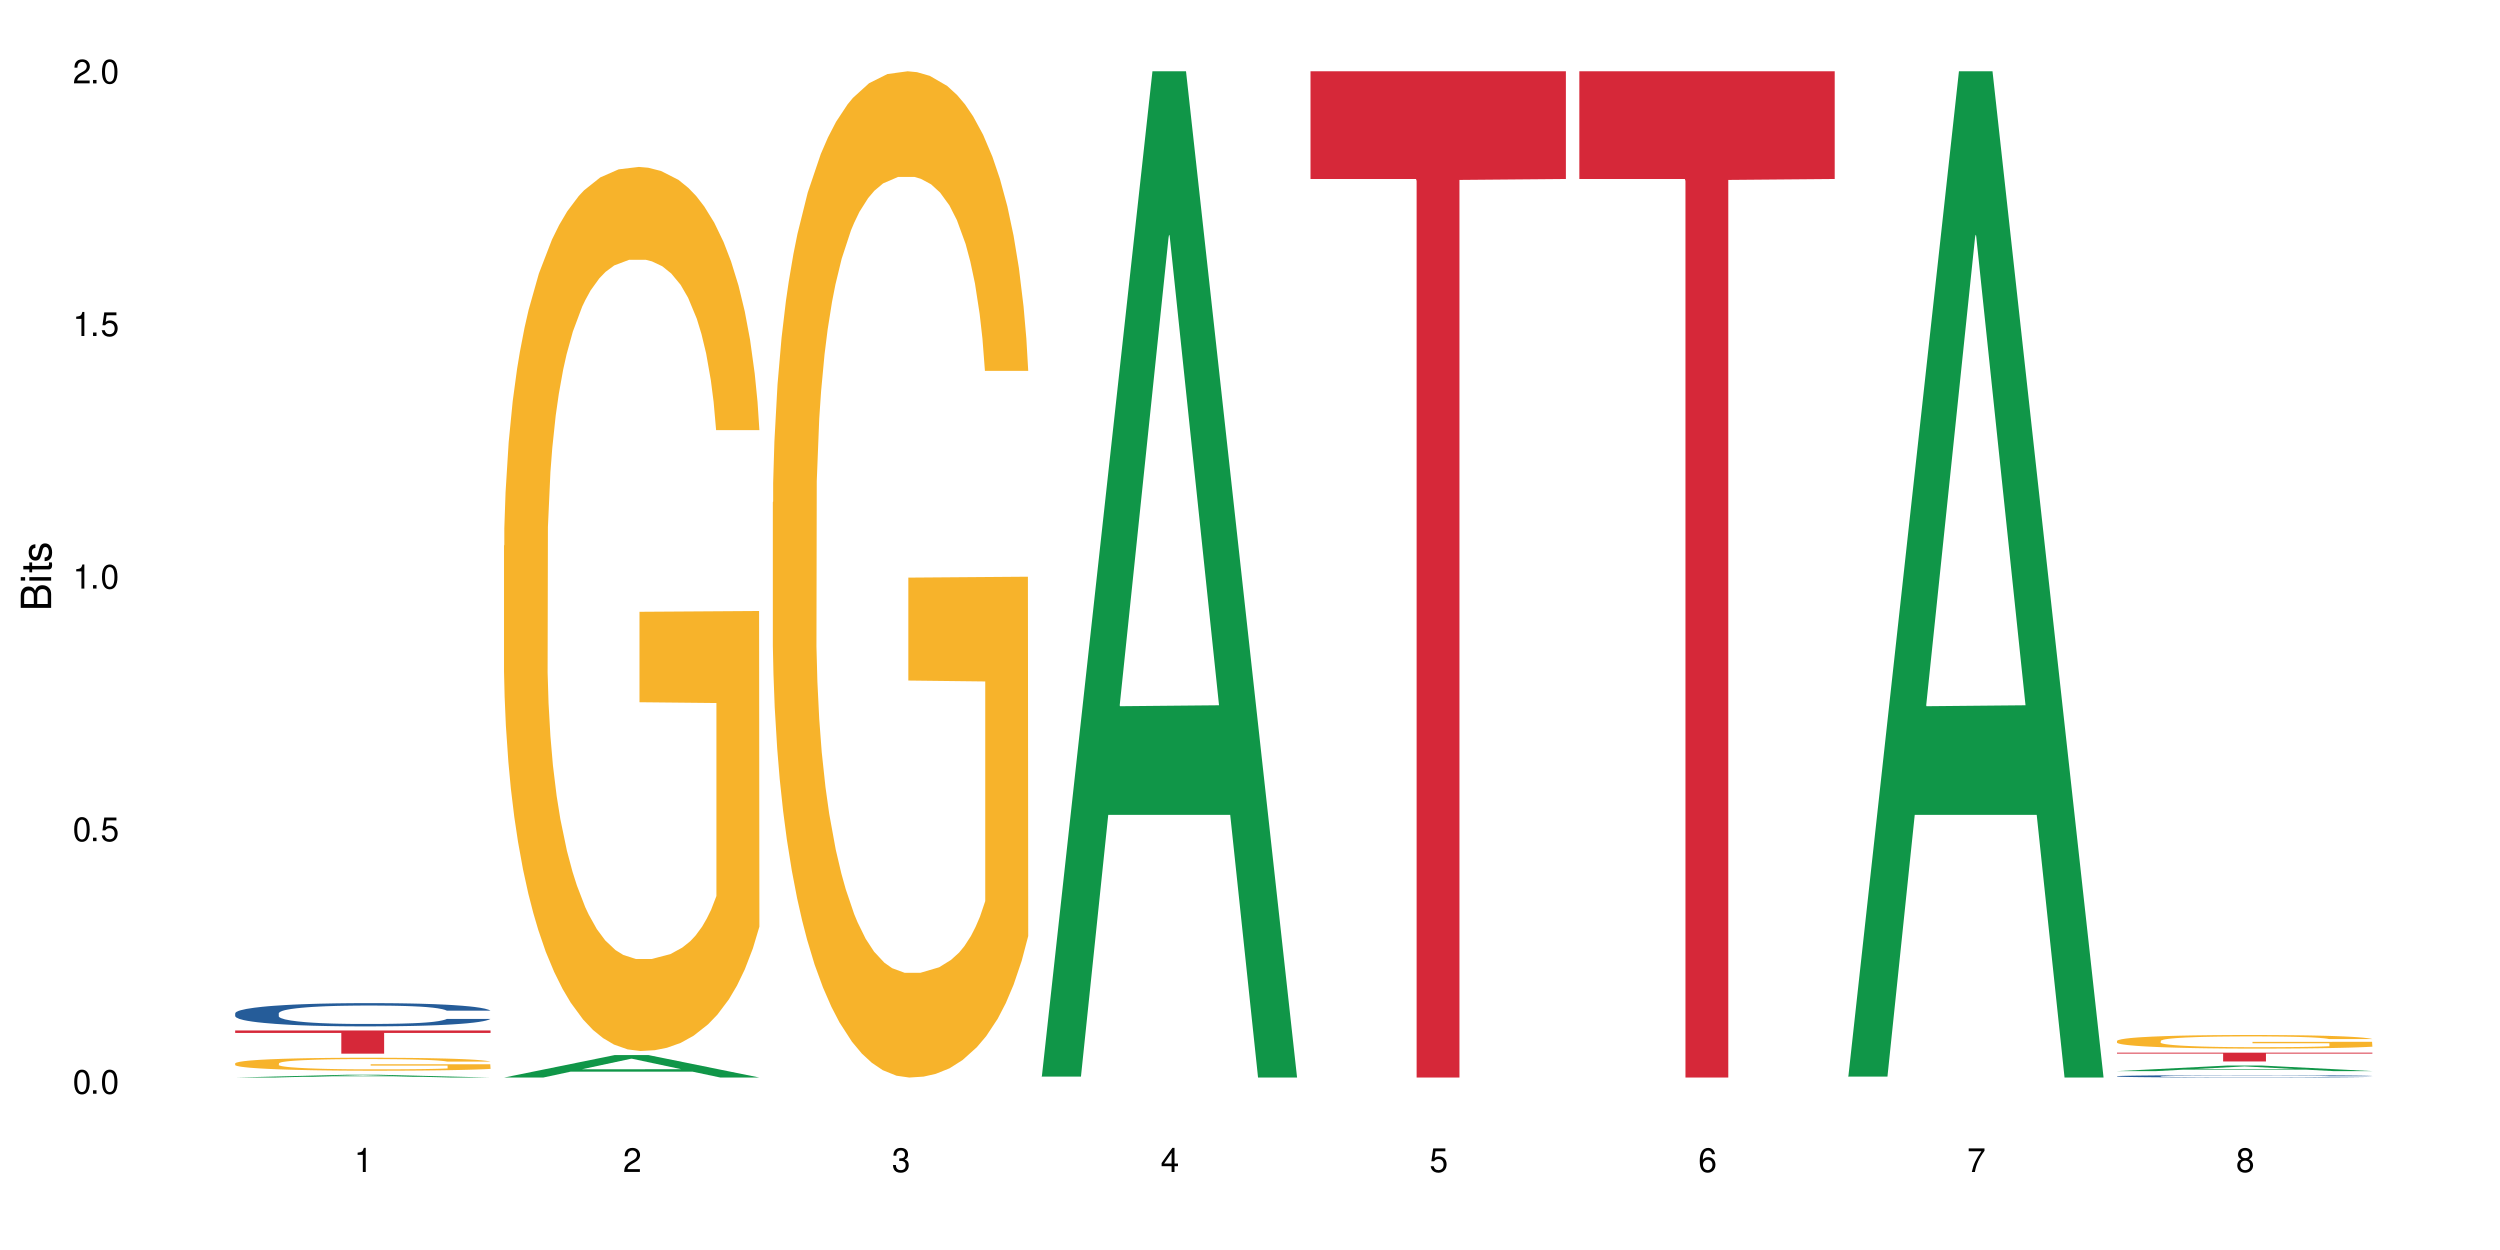 <?xml version="1.0" encoding="UTF-8"?>
<svg xmlns="http://www.w3.org/2000/svg" xmlns:xlink="http://www.w3.org/1999/xlink" width="720" height="360" viewBox="0 0 720 360">
<defs>
<g>
<g id="glyph-0-0">
</g>
<g id="glyph-0-1">
<path d="M 2.641 -6.938 C 2 -6.938 1.422 -6.656 1.078 -6.172 C 0.641 -5.562 0.406 -4.641 0.406 -3.359 C 0.406 -1.016 1.188 0.219 2.641 0.219 C 4.078 0.219 4.859 -1.016 4.859 -3.297 C 4.859 -4.641 4.656 -5.547 4.203 -6.172 C 3.844 -6.656 3.281 -6.938 2.641 -6.938 Z M 2.641 -6.188 C 3.547 -6.188 4 -5.25 4 -3.375 C 4 -1.406 3.562 -0.484 2.625 -0.484 C 1.734 -0.484 1.281 -1.438 1.281 -3.344 C 1.281 -5.25 1.734 -6.188 2.641 -6.188 Z M 2.641 -6.188 "/>
</g>
<g id="glyph-0-2">
<path d="M 1.828 -1 L 0.828 -1 L 0.828 0 L 1.828 0 Z M 1.828 -1 "/>
</g>
<g id="glyph-0-3">
<path d="M 4.562 -6.797 L 1.062 -6.797 L 0.547 -3.094 L 1.328 -3.094 C 1.719 -3.562 2.047 -3.734 2.578 -3.734 C 3.484 -3.734 4.062 -3.109 4.062 -2.094 C 4.062 -1.125 3.484 -0.531 2.578 -0.531 C 1.828 -0.531 1.375 -0.906 1.188 -1.672 L 0.328 -1.672 C 0.453 -1.109 0.547 -0.844 0.75 -0.594 C 1.125 -0.078 1.828 0.219 2.594 0.219 C 3.969 0.219 4.922 -0.781 4.922 -2.219 C 4.922 -3.562 4.031 -4.484 2.719 -4.484 C 2.25 -4.484 1.859 -4.359 1.469 -4.062 L 1.734 -5.969 L 4.562 -5.969 Z M 4.562 -6.797 "/>
</g>
<g id="glyph-0-4">
<path d="M 2.484 -4.938 L 2.484 0 L 3.328 0 L 3.328 -6.938 L 2.766 -6.938 C 2.469 -5.875 2.281 -5.734 0.984 -5.562 L 0.984 -4.938 Z M 2.484 -4.938 "/>
</g>
<g id="glyph-0-5">
<path d="M 4.859 -0.828 L 1.281 -0.828 C 1.359 -1.406 1.672 -1.781 2.5 -2.281 L 3.469 -2.828 C 4.406 -3.344 4.906 -4.062 4.906 -4.906 C 4.906 -5.484 4.672 -6.031 4.266 -6.406 C 3.859 -6.766 3.375 -6.938 2.719 -6.938 C 1.859 -6.938 1.219 -6.625 0.844 -6.031 C 0.609 -5.672 0.5 -5.234 0.484 -4.531 L 1.328 -4.531 C 1.359 -5.016 1.406 -5.281 1.531 -5.516 C 1.75 -5.938 2.188 -6.203 2.703 -6.203 C 3.469 -6.203 4.031 -5.641 4.031 -4.891 C 4.031 -4.344 3.719 -3.859 3.125 -3.516 L 2.234 -3 C 0.812 -2.172 0.406 -1.531 0.328 -0.016 L 4.859 -0.016 Z M 4.859 -0.828 "/>
</g>
<g id="glyph-0-6">
<path d="M 2.125 -3.188 L 2.578 -3.188 C 3.5 -3.188 3.984 -2.766 3.984 -1.922 C 3.984 -1.062 3.469 -0.531 2.594 -0.531 C 1.656 -0.531 1.203 -1 1.156 -2.016 L 0.312 -2.016 C 0.344 -1.453 0.438 -1.094 0.609 -0.781 C 0.953 -0.109 1.625 0.219 2.547 0.219 C 3.953 0.219 4.859 -0.625 4.859 -1.938 C 4.859 -2.828 4.516 -3.297 3.703 -3.594 C 4.344 -3.844 4.656 -4.328 4.656 -5.031 C 4.656 -6.219 3.875 -6.938 2.578 -6.938 C 1.203 -6.938 0.484 -6.172 0.453 -4.703 L 1.297 -4.703 C 1.312 -5.125 1.344 -5.359 1.453 -5.578 C 1.641 -5.969 2.062 -6.203 2.594 -6.203 C 3.344 -6.203 3.797 -5.75 3.797 -5 C 3.797 -4.516 3.609 -4.219 3.25 -4.047 C 3.016 -3.953 2.703 -3.922 2.125 -3.906 Z M 2.125 -3.188 "/>
</g>
<g id="glyph-0-7">
<path d="M 3.141 -1.672 L 3.141 0 L 3.984 0 L 3.984 -1.672 L 4.984 -1.672 L 4.984 -2.438 L 3.984 -2.438 L 3.984 -6.938 L 3.359 -6.938 L 0.266 -2.578 L 0.266 -1.672 Z M 3.141 -2.438 L 1 -2.438 L 3.141 -5.5 Z M 3.141 -2.438 "/>
</g>
<g id="glyph-0-8">
<path d="M 4.781 -5.125 C 4.609 -6.266 3.891 -6.938 2.844 -6.938 C 2.094 -6.938 1.422 -6.578 1.031 -5.953 C 0.594 -5.266 0.406 -4.422 0.406 -3.172 C 0.406 -2 0.578 -1.25 0.984 -0.641 C 1.359 -0.078 1.953 0.219 2.703 0.219 C 3.984 0.219 4.922 -0.75 4.922 -2.094 C 4.922 -3.375 4.062 -4.281 2.844 -4.281 C 2.172 -4.281 1.641 -4.031 1.281 -3.516 C 1.281 -5.234 1.828 -6.188 2.797 -6.188 C 3.391 -6.188 3.797 -5.797 3.938 -5.125 Z M 2.734 -3.531 C 3.547 -3.531 4.062 -2.953 4.062 -2.031 C 4.062 -1.156 3.484 -0.531 2.703 -0.531 C 1.922 -0.531 1.328 -1.188 1.328 -2.078 C 1.328 -2.938 1.906 -3.531 2.734 -3.531 Z M 2.734 -3.531 "/>
</g>
<g id="glyph-0-9">
<path d="M 4.984 -6.797 L 0.438 -6.797 L 0.438 -5.969 L 4.109 -5.969 C 2.5 -3.656 1.828 -2.234 1.328 0 L 2.219 0 C 2.594 -2.172 3.453 -4.047 4.984 -6.094 Z M 4.984 -6.797 "/>
</g>
<g id="glyph-0-10">
<path d="M 3.75 -3.656 C 4.469 -4.094 4.688 -4.438 4.688 -5.078 C 4.688 -6.172 3.844 -6.938 2.641 -6.938 C 1.438 -6.938 0.594 -6.172 0.594 -5.094 C 0.594 -4.438 0.812 -4.094 1.516 -3.656 C 0.734 -3.266 0.359 -2.703 0.359 -1.922 C 0.359 -0.656 1.281 0.219 2.641 0.219 C 3.984 0.219 4.922 -0.656 4.922 -1.922 C 4.922 -2.703 4.531 -3.266 3.75 -3.656 Z M 2.641 -6.188 C 3.359 -6.188 3.812 -5.75 3.812 -5.062 C 3.812 -4.406 3.344 -3.984 2.641 -3.984 C 1.922 -3.984 1.453 -4.406 1.453 -5.078 C 1.453 -5.75 1.922 -6.188 2.641 -6.188 Z M 2.641 -3.266 C 3.484 -3.266 4.062 -2.719 4.062 -1.906 C 4.062 -1.078 3.484 -0.531 2.625 -0.531 C 1.797 -0.531 1.219 -1.094 1.219 -1.906 C 1.219 -2.719 1.781 -3.266 2.641 -3.266 Z M 2.641 -3.266 "/>
</g>
<g id="glyph-1-0">
</g>
<g id="glyph-1-1">
<path d="M 0 -0.953 L 0 -4.891 C 0 -5.719 -0.234 -6.344 -0.734 -6.797 C -1.188 -7.234 -1.812 -7.469 -2.5 -7.469 C -3.547 -7.469 -4.188 -7 -4.625 -5.875 C -4.984 -6.688 -5.625 -7.094 -6.531 -7.094 C -7.172 -7.094 -7.734 -6.859 -8.141 -6.391 C -8.562 -5.922 -8.75 -5.344 -8.75 -4.5 L -8.75 -0.953 Z M -4.984 -2.062 L -7.766 -2.062 L -7.766 -4.219 C -7.766 -4.844 -7.688 -5.203 -7.453 -5.5 C -7.219 -5.812 -6.859 -5.969 -6.375 -5.969 C -5.891 -5.969 -5.531 -5.812 -5.297 -5.5 C -5.062 -5.203 -4.984 -4.844 -4.984 -4.219 Z M -0.984 -2.062 L -4 -2.062 L -4 -4.781 C -4 -5.766 -3.438 -6.359 -2.484 -6.359 C -1.547 -6.359 -0.984 -5.766 -0.984 -4.781 Z M -0.984 -2.062 "/>
</g>
<g id="glyph-1-2">
<path d="M -6.281 -1.797 L -6.281 -0.797 L 0 -0.797 L 0 -1.797 Z M -8.75 -1.797 L -8.75 -0.797 L -7.484 -0.797 L -7.484 -1.797 Z M -8.75 -1.797 "/>
</g>
<g id="glyph-1-3">
<path d="M -6.281 -3.047 L -6.281 -2.016 L -8.016 -2.016 L -8.016 -1.016 L -6.281 -1.016 L -6.281 -0.172 L -5.469 -0.172 L -5.469 -1.016 L -0.719 -1.016 C -0.078 -1.016 0.281 -1.453 0.281 -2.234 C 0.281 -2.5 0.25 -2.719 0.188 -3.047 L -0.641 -3.047 C -0.609 -2.906 -0.594 -2.766 -0.594 -2.562 C -0.594 -2.141 -0.719 -2.016 -1.156 -2.016 L -5.469 -2.016 L -5.469 -3.047 Z M -6.281 -3.047 "/>
</g>
<g id="glyph-1-4">
<path d="M -4.531 -5.25 C -5.766 -5.25 -6.469 -4.422 -6.469 -2.969 C -6.469 -1.516 -5.719 -0.562 -4.547 -0.562 C -3.562 -0.562 -3.094 -1.062 -2.734 -2.562 L -2.516 -3.484 C -2.344 -4.188 -2.094 -4.469 -1.641 -4.469 C -1.047 -4.469 -0.641 -3.875 -0.641 -3 C -0.641 -2.453 -0.797 -2 -1.062 -1.75 C -1.25 -1.594 -1.422 -1.531 -1.875 -1.469 L -1.875 -0.406 C -0.422 -0.453 0.281 -1.266 0.281 -2.922 C 0.281 -4.5 -0.5 -5.516 -1.719 -5.516 C -2.656 -5.516 -3.172 -4.984 -3.469 -3.734 L -3.703 -2.766 C -3.891 -1.953 -4.156 -1.609 -4.594 -1.609 C -5.188 -1.609 -5.547 -2.125 -5.547 -2.938 C -5.547 -3.75 -5.203 -4.172 -4.531 -4.203 Z M -4.531 -5.25 "/>
</g>
</g>
</defs>
<rect x="-72" y="-36" width="864" height="432" fill="rgb(100%, 100%, 100%)" fill-opacity="1"/>
<path fill-rule="nonzero" fill="rgb(6.275%, 58.824%, 28.235%)" fill-opacity="1" d="M 67.73 310.332 L 67.809 310.332 L 99.637 309.531 L 109.301 309.531 L 141.281 310.332 L 130.047 310.332 L 122.031 310.125 L 86.906 310.125 L 79.047 310.332 L 67.73 310.332 L 90.285 310.035 L 118.809 310.035 L 104.586 309.66 L 104.43 309.66 L 104.27 309.664 L 90.207 310.035 L 90.285 310.035 Z M 67.73 310.332 "/>
<path fill-rule="nonzero" fill="rgb(14.51%, 36.078%, 60%)" fill-opacity="1" d="M 67.73 291.816 L 67.82 291.812 L 67.82 291.664 L 68.09 291.434 L 68.719 291.137 L 69.344 290.938 L 70.961 290.574 L 73.203 290.227 L 75.535 289.957 L 77.238 289.797 L 78.766 289.676 L 82.262 289.449 L 84.504 289.332 L 86.926 289.227 L 89.887 289.125 L 92.039 289.062 L 96.883 288.965 L 100.469 288.922 L 103.25 288.902 L 109.262 288.902 L 112.848 288.926 L 115.449 288.957 L 118.32 289.008 L 120.742 289.062 L 124.957 289.195 L 128.727 289.367 L 130.43 289.465 L 133.121 289.656 L 135.184 289.84 L 136.617 290 L 138.234 290.227 L 139.668 290.5 L 140.746 290.812 L 141.281 291.078 L 128.727 291.078 L 128.098 290.832 L 127.379 290.641 L 126.035 290.391 L 124.688 290.215 L 122.805 290.035 L 121.102 289.918 L 118.77 289.805 L 116.707 289.73 L 114.555 289.676 L 112.488 289.637 L 108.543 289.602 L 103.969 289.602 L 102.266 289.613 L 98.766 289.664 L 96.883 289.703 L 94.191 289.789 L 92.309 289.871 L 90.066 289.992 L 88.539 290.098 L 86.656 290.258 L 85.312 290.398 L 83.785 290.598 L 82.891 290.754 L 82.082 290.922 L 81.363 291.125 L 80.828 291.34 L 80.469 291.566 L 80.289 291.785 L 80.289 292.734 L 80.469 292.957 L 80.918 293.215 L 82.082 293.586 L 83.785 293.91 L 85.762 294.168 L 87.645 294.352 L 88.719 294.438 L 90.156 294.535 L 92.398 294.66 L 95.629 294.781 L 97.512 294.828 L 100.383 294.879 L 103.34 294.902 L 107.289 294.902 L 110.785 294.879 L 113.117 294.848 L 115.539 294.801 L 118.859 294.695 L 120.922 294.598 L 122.715 294.48 L 124.062 294.363 L 124.957 294.266 L 126.305 294.078 L 127.379 293.867 L 128.188 293.656 L 128.727 293.445 L 141.281 293.445 L 140.746 293.691 L 139.938 293.93 L 139.129 294.109 L 137.875 294.32 L 136.441 294.512 L 134.375 294.727 L 132.672 294.867 L 130.43 295.02 L 128.367 295.137 L 126.125 295.242 L 122.805 295.363 L 120.652 295.426 L 118.32 295.48 L 115.539 295.527 L 112.043 295.57 L 108.273 295.594 L 104.777 295.602 L 101.008 295.59 L 98.227 295.566 L 94.551 295.508 L 89.977 295.398 L 86.656 295.281 L 84.055 295.168 L 81.812 295.043 L 79.301 294.879 L 76.074 294.609 L 74.098 294.402 L 72.754 294.23 L 71.23 293.992 L 70.152 293.777 L 68.898 293.434 L 68 293 L 67.73 292.664 Z M 67.73 291.816 "/>
<path fill-rule="nonzero" fill="rgb(96.863%, 70.196%, 16.863%)" fill-opacity="1" d="M 67.73 306.23 L 67.82 306.227 L 67.82 306.156 L 68.18 306.004 L 69.078 305.793 L 70.242 305.617 L 71.5 305.48 L 72.305 305.41 L 73.652 305.309 L 74.816 305.23 L 77.777 305.078 L 81.543 304.934 L 83.609 304.875 L 85.941 304.816 L 89.258 304.75 L 90.785 304.727 L 95.449 304.672 L 100.738 304.637 L 106.57 304.629 L 109.262 304.633 L 112.938 304.645 L 117.961 304.684 L 120.832 304.715 L 123.074 304.75 L 125.406 304.797 L 128.277 304.863 L 130.969 304.945 L 133.121 305.027 L 135.273 305.129 L 137.066 305.238 L 138.594 305.359 L 139.938 305.504 L 140.746 305.621 L 141.281 305.742 L 128.816 305.742 L 128.098 305.621 L 127.289 305.531 L 125.945 305.418 L 124.598 305.336 L 123.254 305.27 L 120.742 305.18 L 118.59 305.125 L 115.898 305.078 L 113.297 305.047 L 110.336 305.027 L 108.543 305.02 L 103.789 305.02 L 99.484 305.043 L 96.973 305.07 L 95.18 305.098 L 92.668 305.148 L 91.141 305.191 L 90.246 305.219 L 87.555 305.324 L 85.762 305.422 L 84.773 305.484 L 83.52 305.586 L 82.621 305.68 L 81.633 305.816 L 81.098 305.918 L 80.379 306.152 L 80.289 306.766 L 80.559 306.895 L 81.098 307.035 L 81.812 307.156 L 82.891 307.289 L 83.965 307.387 L 85.852 307.52 L 87.465 307.609 L 88.719 307.668 L 91.141 307.758 L 92.129 307.789 L 94.461 307.852 L 96.883 307.898 L 99.844 307.941 L 102.086 307.961 L 105.672 307.977 L 110.246 307.977 L 115.629 307.957 L 119.039 307.93 L 121.371 307.902 L 122.895 307.879 L 124.777 307.84 L 126.125 307.809 L 127.379 307.77 L 128.906 307.711 L 128.906 306.895 L 106.75 306.891 L 106.75 306.508 L 141.195 306.508 L 141.281 307.84 L 139.398 307.934 L 137.066 308.023 L 134.824 308.09 L 132.492 308.148 L 129.176 308.215 L 126.484 308.254 L 122.355 308.301 L 118.59 308.332 L 114.645 308.352 L 111.145 308.363 L 107.02 308.367 L 103.34 308.359 L 99.395 308.34 L 96.254 308.312 L 93.383 308.277 L 90.516 308.234 L 86.926 308.16 L 84.594 308.105 L 82.172 308.031 L 79.75 307.945 L 77.598 307.855 L 76.164 307.781 L 74.727 307.699 L 73.203 307.598 L 71.766 307.484 L 70.691 307.375 L 69.703 307.258 L 68.988 307.145 L 68.27 306.992 L 67.91 306.867 L 67.73 306.762 Z M 67.73 306.23 "/>
<path fill-rule="nonzero" fill="rgb(83.922%, 15.686%, 22.353%)" fill-opacity="1" d="M 67.73 296.766 L 141.281 296.766 L 141.281 297.484 L 110.629 297.488 L 110.629 303.465 L 98.297 303.465 L 98.297 297.496 L 98.117 297.484 L 67.73 297.484 Z M 67.73 296.766 "/>
<path fill-rule="nonzero" fill="rgb(6.275%, 58.824%, 28.235%)" fill-opacity="1" d="M 145.156 310.328 L 145.234 310.32 L 177.059 303.855 L 186.723 303.855 L 218.707 310.332 L 207.469 310.332 L 199.453 308.641 L 164.328 308.641 L 156.469 310.328 L 145.156 310.328 L 167.707 307.941 L 196.23 307.938 L 182.008 304.914 L 181.852 304.91 L 181.695 304.926 L 167.629 307.938 L 167.707 307.941 Z M 145.156 310.328 "/>
<path fill-rule="nonzero" fill="rgb(96.863%, 70.196%, 16.863%)" fill-opacity="1" d="M 145.156 157.129 L 145.242 156.898 L 145.242 152.246 L 145.602 141.781 L 146.5 127.367 L 147.664 115.508 L 148.922 106.207 L 149.73 101.324 L 151.074 94.348 L 152.242 89.23 L 155.199 78.77 L 158.969 69 L 161.031 64.816 L 163.363 60.863 L 166.684 56.445 L 168.207 54.816 L 172.871 51.098 L 178.164 48.773 L 183.992 48.074 L 186.684 48.305 L 190.363 49.238 L 195.387 51.793 L 198.254 54.121 L 200.496 56.445 L 202.828 59.469 L 205.699 64.117 L 208.391 69.699 L 210.543 75.281 L 212.695 82.254 L 214.492 89.695 L 216.016 97.836 L 217.359 107.602 L 218.168 115.738 L 218.707 123.879 L 206.238 123.879 L 205.52 115.738 L 204.715 109.461 L 203.367 101.789 L 202.023 96.207 L 200.676 91.789 L 198.164 85.742 L 196.012 82.023 L 193.32 78.77 L 190.723 76.676 L 187.762 75.281 L 185.969 74.816 L 181.211 74.816 L 176.906 76.441 L 174.395 78.305 L 172.602 80.164 L 170.09 83.652 L 168.566 86.441 L 167.668 88.301 L 164.977 95.512 L 163.184 102.02 L 162.195 106.438 L 160.941 113.414 L 160.043 119.691 L 159.059 128.992 L 158.52 135.969 L 157.801 151.781 L 157.711 193.637 L 157.98 202.473 L 158.52 212.008 L 159.238 220.379 L 160.312 229.215 L 161.391 235.957 L 163.273 245.027 L 164.887 251.07 L 166.145 255.023 L 168.566 261.305 L 169.551 263.395 L 171.883 267.582 L 174.305 270.836 L 177.266 273.629 L 179.508 275.023 L 183.098 276.184 L 187.672 276.184 L 193.055 274.789 L 196.461 272.93 L 198.793 271.07 L 200.32 269.441 L 202.203 266.883 L 203.547 264.559 L 204.805 262 L 206.328 258.047 L 206.328 202.473 L 184.172 202.242 L 184.172 176.199 L 218.617 175.965 L 218.707 266.883 L 216.824 273.16 L 214.492 279.207 L 212.25 283.859 L 209.918 287.812 L 206.598 292.23 L 203.906 295.02 L 199.781 298.273 L 196.012 300.367 L 192.066 301.762 L 188.566 302.461 L 184.441 302.691 L 180.766 302.227 L 176.816 300.832 L 173.68 298.973 L 170.809 296.648 L 167.938 293.625 L 164.352 288.742 L 162.016 284.789 L 159.594 279.906 L 157.172 274.094 L 155.02 267.812 L 153.586 262.93 L 152.152 257.352 L 150.625 250.375 L 149.191 242.469 L 148.113 235.262 L 147.129 227.121 L 146.41 219.449 L 145.691 208.984 L 145.332 200.613 L 145.156 193.406 Z M 145.156 157.129 "/>
<path fill-rule="nonzero" fill="rgb(96.863%, 70.196%, 16.863%)" fill-opacity="1" d="M 222.578 144.652 L 222.668 144.387 L 222.668 139.094 L 223.027 127.184 L 223.922 110.777 L 225.09 97.277 L 226.344 86.691 L 227.152 81.133 L 228.496 73.195 L 229.664 67.371 L 232.625 55.461 L 236.391 44.348 L 238.453 39.582 L 240.785 35.082 L 244.105 30.055 L 245.629 28.203 L 250.293 23.965 L 255.586 21.32 L 261.418 20.527 L 264.109 20.789 L 267.785 21.848 L 272.809 24.762 L 275.68 27.406 L 277.922 30.055 L 280.254 33.496 L 283.125 38.789 L 285.816 45.141 L 287.969 51.492 L 290.121 59.43 L 291.914 67.902 L 293.438 77.164 L 294.785 88.281 L 295.59 97.543 L 296.129 106.805 L 283.66 106.805 L 282.945 97.543 L 282.137 90.398 L 280.793 81.664 L 279.445 75.312 L 278.102 70.281 L 275.59 63.402 L 273.438 59.168 L 270.746 55.461 L 268.145 53.078 L 265.184 51.492 L 263.391 50.961 L 258.637 50.961 L 254.332 52.816 L 251.82 54.934 L 250.023 57.051 L 247.512 61.02 L 245.988 64.195 L 245.094 66.312 L 242.402 74.516 L 240.605 81.93 L 239.621 86.957 L 238.363 94.898 L 237.469 102.043 L 236.48 112.629 L 235.941 120.57 L 235.227 138.566 L 235.137 186.207 L 235.406 196.262 L 235.941 207.113 L 236.66 216.641 L 237.738 226.699 L 238.812 234.375 L 240.695 244.695 L 242.312 251.578 L 243.566 256.078 L 245.988 263.223 L 246.977 265.605 L 249.309 270.367 L 251.73 274.074 L 254.691 277.25 L 256.934 278.836 L 260.52 280.16 L 265.094 280.16 L 270.477 278.574 L 273.887 276.457 L 276.219 274.34 L 277.742 272.484 L 279.625 269.574 L 280.973 266.926 L 282.227 264.016 L 283.75 259.516 L 283.75 196.262 L 261.598 195.996 L 261.598 166.355 L 296.039 166.09 L 296.129 269.574 L 294.246 276.719 L 291.914 283.602 L 289.672 288.895 L 287.34 293.395 L 284.02 298.422 L 281.328 301.598 L 277.203 305.305 L 273.438 307.688 L 269.488 309.273 L 265.992 310.066 L 261.867 310.332 L 258.188 309.805 L 254.242 308.215 L 251.102 306.098 L 248.23 303.453 L 245.359 300.012 L 241.773 294.453 L 239.441 289.953 L 237.02 284.395 L 234.598 277.777 L 232.445 270.633 L 231.008 265.074 L 229.574 258.723 L 228.051 250.781 L 226.613 241.785 L 225.539 233.578 L 224.551 224.316 L 223.832 215.582 L 223.117 203.672 L 222.758 194.145 L 222.578 185.941 Z M 222.578 144.652 "/>
<path fill-rule="nonzero" fill="rgb(6.275%, 58.824%, 28.235%)" fill-opacity="1" d="M 300 310.059 L 300.078 309.789 L 331.906 20.527 L 341.57 20.527 L 373.555 310.332 L 362.316 310.332 L 354.301 234.684 L 319.176 234.684 L 311.316 310.059 L 300 310.059 L 322.555 203.391 L 351.078 203.117 L 336.855 67.875 L 336.699 67.602 L 336.543 68.418 L 322.477 203.117 L 322.555 203.391 Z M 300 310.059 "/>
<path fill-rule="nonzero" fill="rgb(83.922%, 15.686%, 22.353%)" fill-opacity="1" d="M 377.426 20.527 L 450.977 20.527 L 450.977 51.547 L 420.324 51.82 L 420.324 310.332 L 407.988 310.332 L 407.988 52.094 L 407.809 51.547 L 377.426 51.547 Z M 377.426 20.527 "/>
<path fill-rule="nonzero" fill="rgb(83.922%, 15.686%, 22.353%)" fill-opacity="1" d="M 454.848 20.527 L 528.398 20.527 L 528.398 51.547 L 497.746 51.82 L 497.746 310.332 L 485.414 310.332 L 485.414 52.094 L 485.234 51.547 L 454.848 51.547 Z M 454.848 20.527 "/>
<path fill-rule="nonzero" fill="rgb(6.275%, 58.824%, 28.235%)" fill-opacity="1" d="M 532.27 310.059 L 532.352 309.789 L 564.176 20.527 L 573.84 20.527 L 605.824 310.332 L 594.586 310.332 L 586.57 234.684 L 551.445 234.684 L 543.586 310.059 L 532.27 310.059 L 554.824 203.391 L 583.348 203.117 L 569.125 67.875 L 568.969 67.602 L 568.812 68.418 L 554.746 203.117 L 554.824 203.391 Z M 532.27 310.059 "/>
<path fill-rule="nonzero" fill="rgb(6.275%, 58.824%, 28.235%)" fill-opacity="1" d="M 609.695 308.48 L 609.773 308.477 L 641.598 306.867 L 651.266 306.867 L 683.246 308.48 L 672.008 308.48 L 663.996 308.059 L 628.867 308.059 L 621.012 308.48 L 609.695 308.48 L 632.246 307.887 L 660.773 307.883 L 646.551 307.129 L 646.391 307.129 L 646.234 307.133 L 632.168 307.883 L 632.246 307.887 Z M 609.695 308.48 "/>
<path fill-rule="nonzero" fill="rgb(14.51%, 36.078%, 60%)" fill-opacity="1" d="M 609.695 309.945 L 609.785 309.941 L 609.785 309.93 L 610.055 309.902 L 610.68 309.875 L 611.309 309.852 L 612.922 309.816 L 615.164 309.781 L 617.5 309.754 L 619.203 309.738 L 620.727 309.723 L 624.227 309.699 L 626.469 309.688 L 628.891 309.68 L 631.852 309.668 L 634.004 309.66 L 638.848 309.652 L 642.434 309.648 L 645.215 309.645 L 651.223 309.645 L 654.812 309.648 L 657.414 309.648 L 660.285 309.656 L 662.707 309.66 L 666.922 309.676 L 670.688 309.691 L 672.395 309.703 L 675.086 309.723 L 677.148 309.742 L 678.582 309.758 L 680.195 309.781 L 681.633 309.809 L 682.707 309.84 L 683.246 309.867 L 670.688 309.867 L 670.062 309.844 L 669.344 309.824 L 667.996 309.797 L 666.652 309.777 L 664.77 309.762 L 663.066 309.75 L 660.734 309.738 L 658.668 309.73 L 656.516 309.723 L 654.453 309.719 L 650.508 309.715 L 645.934 309.715 L 644.227 309.719 L 640.73 309.723 L 638.848 309.727 L 636.156 309.734 L 634.273 309.742 L 632.027 309.758 L 630.504 309.766 L 628.621 309.785 L 627.273 309.797 L 625.75 309.82 L 624.852 309.836 L 624.047 309.852 L 623.328 309.871 L 622.789 309.895 L 622.43 309.918 L 622.254 309.941 L 622.254 310.039 L 622.43 310.062 L 622.879 310.086 L 624.047 310.125 L 625.75 310.16 L 627.723 310.184 L 629.605 310.203 L 630.684 310.215 L 632.117 310.223 L 634.363 310.234 L 637.59 310.25 L 639.473 310.254 L 642.344 310.258 L 645.305 310.262 L 649.25 310.262 L 652.75 310.258 L 655.082 310.254 L 657.504 310.25 L 660.82 310.238 L 662.887 310.23 L 664.68 310.219 L 666.023 310.207 L 666.922 310.195 L 668.266 310.176 L 669.344 310.156 L 670.152 310.133 L 670.688 310.109 L 683.246 310.109 L 682.707 310.137 L 681.902 310.16 L 681.094 310.18 L 679.84 310.199 L 678.402 310.219 L 676.34 310.242 L 674.637 310.258 L 672.395 310.273 L 670.332 310.285 L 668.086 310.297 L 664.77 310.309 L 662.617 310.312 L 660.285 310.32 L 657.504 310.324 L 654.004 310.328 L 650.238 310.332 L 642.973 310.332 L 640.191 310.328 L 636.516 310.324 L 631.941 310.312 L 628.621 310.301 L 626.02 310.289 L 623.777 310.273 L 621.266 310.258 L 618.035 310.23 L 616.062 310.211 L 614.719 310.191 L 613.191 310.168 L 612.117 310.145 L 610.859 310.109 L 609.965 310.066 L 609.695 310.031 Z M 609.695 309.945 "/>
<path fill-rule="nonzero" fill="rgb(96.863%, 70.196%, 16.863%)" fill-opacity="1" d="M 609.695 299.758 L 609.785 299.754 L 609.785 299.684 L 610.145 299.52 L 611.039 299.301 L 612.207 299.117 L 613.461 298.973 L 614.27 298.898 L 615.613 298.789 L 616.781 298.711 L 619.742 298.551 L 623.508 298.402 L 625.57 298.336 L 627.902 298.273 L 631.223 298.207 L 632.746 298.184 L 637.41 298.125 L 642.703 298.09 L 648.535 298.078 L 651.223 298.082 L 654.902 298.098 L 659.926 298.137 L 662.797 298.172 L 665.039 298.207 L 667.371 298.254 L 670.242 298.324 L 672.93 298.41 L 675.086 298.496 L 677.238 298.605 L 679.031 298.719 L 680.555 298.844 L 681.902 298.996 L 682.707 299.121 L 683.246 299.246 L 670.777 299.246 L 670.062 299.121 L 669.254 299.023 L 667.91 298.906 L 666.562 298.82 L 665.219 298.75 L 662.707 298.66 L 660.555 298.602 L 657.863 298.551 L 655.262 298.52 L 652.301 298.496 L 650.508 298.488 L 645.754 298.488 L 641.449 298.516 L 638.938 298.543 L 637.141 298.574 L 634.629 298.625 L 633.105 298.668 L 632.207 298.699 L 629.52 298.809 L 627.723 298.91 L 626.738 298.977 L 625.48 299.086 L 624.586 299.18 L 623.598 299.324 L 623.059 299.434 L 622.344 299.676 L 622.254 300.32 L 622.52 300.457 L 623.059 300.602 L 623.777 300.73 L 624.852 300.867 L 625.93 300.973 L 627.812 301.113 L 629.43 301.203 L 630.684 301.266 L 633.105 301.363 L 634.094 301.395 L 636.426 301.457 L 638.848 301.508 L 641.805 301.551 L 644.047 301.574 L 647.637 301.59 L 652.211 301.59 L 657.594 301.57 L 661 301.543 L 663.332 301.512 L 664.859 301.488 L 666.742 301.449 L 668.086 301.414 L 669.344 301.371 L 670.867 301.312 L 670.867 300.457 L 648.715 300.453 L 648.715 300.051 L 683.156 300.047 L 683.246 301.449 L 681.363 301.543 L 679.031 301.637 L 676.789 301.711 L 674.457 301.77 L 671.137 301.84 L 668.445 301.883 L 664.32 301.934 L 660.555 301.965 L 656.605 301.984 L 653.109 301.996 L 648.98 302 L 645.305 301.992 L 641.359 301.973 L 638.219 301.941 L 635.348 301.906 L 632.477 301.859 L 628.891 301.785 L 626.559 301.723 L 624.137 301.648 L 621.715 301.559 L 619.562 301.461 L 618.125 301.387 L 616.691 301.301 L 615.164 301.195 L 613.73 301.07 L 612.656 300.961 L 611.668 300.836 L 610.949 300.719 L 610.234 300.555 L 609.875 300.426 L 609.695 300.316 Z M 609.695 299.758 "/>
<path fill-rule="nonzero" fill="rgb(83.922%, 15.686%, 22.353%)" fill-opacity="1" d="M 609.695 303.164 L 683.246 303.164 L 683.246 303.434 L 652.594 303.438 L 652.594 305.703 L 640.258 305.703 L 640.258 303.441 L 640.082 303.434 L 609.695 303.434 Z M 609.695 303.164 "/>
<g fill="rgb(0%, 0%, 0%)" fill-opacity="1">
<use xlink:href="#glyph-0-1" x="20.965" y="314.993"/>
<use xlink:href="#glyph-0-2" x="25.965" y="314.993"/>
<use xlink:href="#glyph-0-1" x="28.965" y="314.993"/>
</g>
<g fill="rgb(0%, 0%, 0%)" fill-opacity="1">
<use xlink:href="#glyph-0-1" x="20.965" y="242.251"/>
<use xlink:href="#glyph-0-2" x="25.965" y="242.251"/>
<use xlink:href="#glyph-0-3" x="28.965" y="242.251"/>
</g>
<g fill="rgb(0%, 0%, 0%)" fill-opacity="1">
<use xlink:href="#glyph-0-4" x="20.965" y="169.509"/>
<use xlink:href="#glyph-0-2" x="25.965" y="169.509"/>
<use xlink:href="#glyph-0-1" x="28.965" y="169.509"/>
</g>
<g fill="rgb(0%, 0%, 0%)" fill-opacity="1">
<use xlink:href="#glyph-0-4" x="20.965" y="96.767"/>
<use xlink:href="#glyph-0-2" x="25.965" y="96.767"/>
<use xlink:href="#glyph-0-3" x="28.965" y="96.767"/>
</g>
<g fill="rgb(0%, 0%, 0%)" fill-opacity="1">
<use xlink:href="#glyph-0-5" x="20.965" y="24.024"/>
<use xlink:href="#glyph-0-2" x="25.965" y="24.024"/>
<use xlink:href="#glyph-0-1" x="28.965" y="24.024"/>
</g>
<g fill="rgb(0%, 0%, 0%)" fill-opacity="1">
<use xlink:href="#glyph-0-4" x="102.008" y="337.532"/>
</g>
<g fill="rgb(0%, 0%, 0%)" fill-opacity="1">
<use xlink:href="#glyph-0-5" x="179.43" y="337.532"/>
</g>
<g fill="rgb(0%, 0%, 0%)" fill-opacity="1">
<use xlink:href="#glyph-0-6" x="256.855" y="337.532"/>
</g>
<g fill="rgb(0%, 0%, 0%)" fill-opacity="1">
<use xlink:href="#glyph-0-7" x="334.277" y="337.532"/>
</g>
<g fill="rgb(0%, 0%, 0%)" fill-opacity="1">
<use xlink:href="#glyph-0-3" x="411.699" y="337.532"/>
</g>
<g fill="rgb(0%, 0%, 0%)" fill-opacity="1">
<use xlink:href="#glyph-0-8" x="489.125" y="337.532"/>
</g>
<g fill="rgb(0%, 0%, 0%)" fill-opacity="1">
<use xlink:href="#glyph-0-9" x="566.547" y="337.532"/>
</g>
<g fill="rgb(0%, 0%, 0%)" fill-opacity="1">
<use xlink:href="#glyph-0-10" x="643.969" y="337.532"/>
</g>
<g fill="rgb(0%, 0%, 0%)" fill-opacity="1">
<use xlink:href="#glyph-1-1" x="14.725" y="176.012"/>
<use xlink:href="#glyph-1-2" x="14.725" y="168.012"/>
<use xlink:href="#glyph-1-3" x="14.725" y="165.012"/>
<use xlink:href="#glyph-1-4" x="14.725" y="162.012"/>
</g>
</svg>
